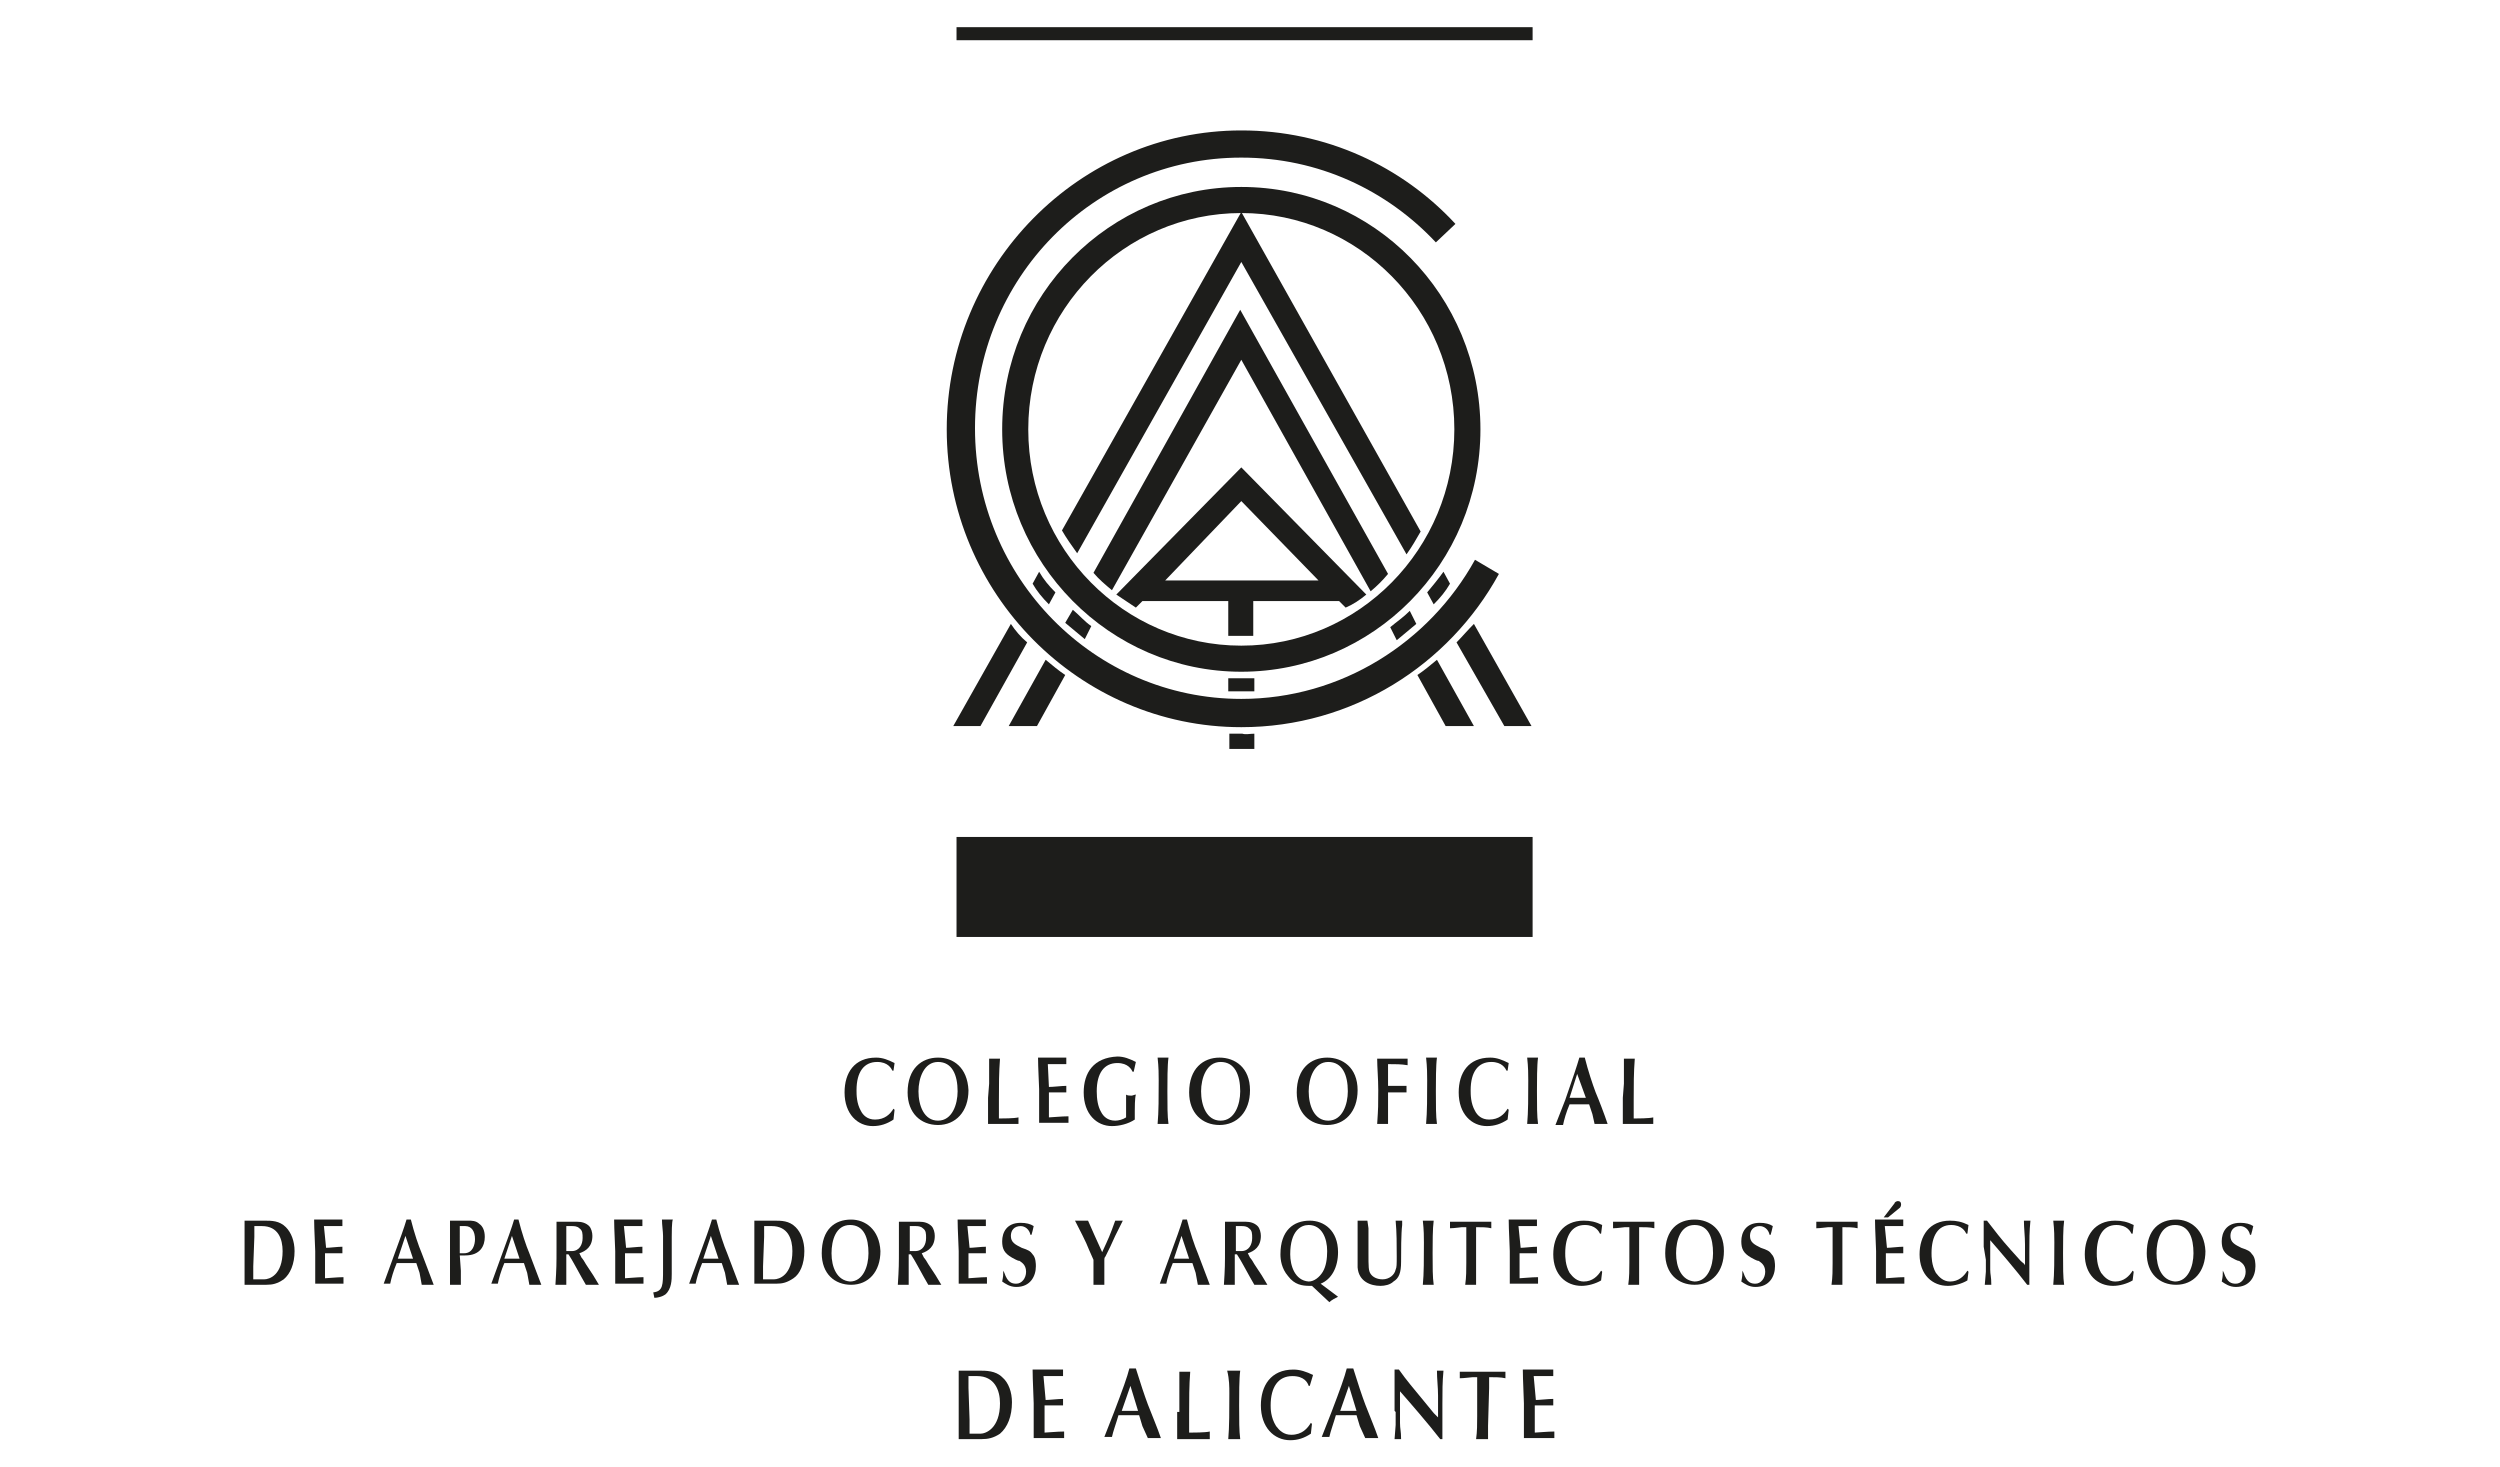 <?xml version="1.0" encoding="utf-8"?>
<!-- Generator: Adobe Illustrator 21.1.0, SVG Export Plug-In . SVG Version: 6.00 Build 0)  -->
<svg version="1.1" id="Capa_1" xmlns="http://www.w3.org/2000/svg" xmlns:xlink="http://www.w3.org/1999/xlink" x="0px" y="0px"
	 viewBox="0 0 230 135" style="enable-background:new 0 0 230 135;" xml:space="preserve">
<style type="text/css">
	.st0{fill:#1D1D1B;}
</style>
<g>
	<g>
		<rect x="88" y="2.5" class="st0" width="53" height="1.2"/>
		<g>
			<polygon class="st0" points="88,77 141,77 141,86.2 88,86.2 			"/>
			<path class="st0" d="M114.5,81.6"/>
		</g>
		<g>
			<g>
				<path class="st0" d="M94.6,39.5c0,11,8.8,19.9,19.6,19.9s19.6-8.9,19.6-19.9s-8.8-19.9-19.6-19.9S94.6,28.5,94.6,39.5z
					 M92.2,39.5c0-12.4,9.9-22.3,22-22.3c12.2,0,22,10,22,22.3c0,12.4-9.9,22.3-22,22.3S92.2,51.8,92.2,39.5z"/>
				<path class="st0" d="M107.2,53.4h14.1l-7.1-7.3L107.2,53.4z M125.7,54.7c-0.6,0.5-1.2,0.9-1.9,1.2l-0.6-0.6h-7.9v3.2H113v-3.2
					h-7.9l-0.6,0.6c-0.6-0.4-1.2-0.8-1.8-1.2L114.2,43L125.7,54.7z"/>
				<path class="st0" d="M131.9,55.6l-0.6-1.1c0.5-0.6,1-1.2,1.5-1.9l0.6,1.1C133,54.4,132.5,55,131.9,55.6z"/>
				<path class="st0" d="M115.4,63.6c-0.4,0-0.8,0-1.2,0c-0.4,0-0.8,0-1.2,0v-1.2c0.4,0,0.8,0,1.2,0c0.4,0,0.8,0,1.2,0V63.6z"/>
				<path class="st0" d="M95,53.7l0.6-1.1c0.4,0.7,0.9,1.3,1.5,1.9l-0.6,1.1C95.9,55,95.4,54.4,95,53.7z"/>
				<path class="st0" d="M129.4,51l-15.2-26.9L99.1,50.9c-0.5-0.7-1-1.4-1.4-2.1l16.5-29.3l16.5,29.4
					C130.3,49.6,129.9,50.3,129.4,51z"/>
				<path class="st0" d="M115.4,67.5v1.4h-2.3v-1.4c0.4,0,0.7,0,1.2,0C114.6,67.6,115,67.5,115.4,67.5z"/>
				<path class="st0" d="M94.5,59.1l-4.3,7.7h-2.5l5.3-9.4C93.4,58,93.9,58.6,94.5,59.1z"/>
				<path class="st0" d="M135.6,57.4l5.3,9.4h-2.5l-4.4-7.7C134.5,58.6,135,58,135.6,57.4z"/>
				<path class="st0" d="M137.9,52.8c-4.6,8.4-13.5,14.1-23.7,14.1c-14.9,0-27.1-12.3-27.1-27.4S99.3,12,114.2,12
					c7.8,0,14.8,3.3,19.7,8.6l-1.8,1.7c-4.5-4.8-10.8-7.8-17.9-7.8c-13.6,0-24.5,11.1-24.5,24.9s11,24.9,24.5,24.9
					c9.2,0,17.3-5.2,21.5-12.8L137.9,52.8z"/>
				<path class="st0" d="M96.2,60.7c0.6,0.5,1.2,1,1.8,1.4l-2.6,4.7h-2.6L96.2,60.7z"/>
				<path class="st0" d="M132.2,60.7l3.4,6.1H133l-2.6-4.7C131,61.7,131.6,61.2,132.2,60.7z"/>
				<path class="st0" d="M99.8,58.8c-0.6-0.5-1.2-1-1.8-1.5l0.7-1.2c0.6,0.5,1.1,1.1,1.7,1.5L99.8,58.8z"/>
				<path class="st0" d="M130.3,57.4c-0.6,0.5-1.2,1-1.8,1.5l-0.6-1.2c0.6-0.5,1.2-0.9,1.8-1.5L130.3,57.4z"/>
				<path class="st0" d="M126.1,54.4l-11.9-21.3l-11.9,21.2c-0.6-0.5-1.2-1-1.7-1.6l13.5-24.2l13.6,24.3
					C127.2,53.4,126.7,53.9,126.1,54.4z"/>
			</g>
		</g>
	</g>
	<g>
		<path class="st0" d="M82.3,97.8c-0.6-0.3-1.1-0.5-1.7-0.5c-2,0-2.9,1.4-2.9,3.2c0,2,1.2,3.1,2.6,3.1c0.7,0,1.3-0.2,1.9-0.6
			l0.1-0.9l-0.1-0.1c-0.3,0.5-0.8,1-1.7,1c-0.7,0-1.1-0.4-1.3-0.8c-0.4-0.7-0.4-1.5-0.4-1.9c0-1.7,0.7-2.6,1.9-2.6
			c1,0,1.3,0.6,1.4,0.8h0.1L82.3,97.8L82.3,97.8z"/>
		<path class="st0" d="M84.5,100.4c0-1.2,0.5-2.7,1.8-2.7c1.3,0,1.8,1.2,1.8,2.7c0,1.2-0.5,2.7-1.8,2.7
			C85,103.1,84.5,101.7,84.5,100.4L84.5,100.4z M86.3,97.3c-1.5,0-2.8,1-2.8,3.2c0,1.9,1.2,3,2.8,3c1.6,0,2.8-1.2,2.8-3.2
			C89,98.2,87.7,97.3,86.3,97.3L86.3,97.3z"/>
		<path class="st0" d="M90.9,101c0,0.2,0,2.3,0,2.4c0.5,0,0.9,0,1.4,0c0.4,0,1,0,1.4,0c0-0.1,0-0.2,0-0.3c0-0.2,0-0.3,0-0.3
			c-0.4,0.1-1.5,0.1-1.7,0.1h-0.1c0-0.5,0-1.1,0-1.7c0-1.4,0-2.5,0.1-3.8c-0.2,0-0.3,0-0.5,0s-0.3,0-0.5,0c0,0.2,0,0.9,0,1.1
			c0,0.8,0,0.9,0,1.2L90.9,101L90.9,101z"/>
		<path class="st0" d="M96.4,97.9c0.7,0,0.7,0,1,0h0.7c0-0.1,0-0.2,0-0.3c0-0.1,0-0.2,0-0.3c-0.5,0-1,0-1.3,0c-0.4,0-1,0-1.3,0
			c0,0.9,0.1,2.6,0.1,2.9c0,0.4,0,1.5,0,2c0,0.4,0,0.7,0,1.1c0.5,0,0.9,0,1.4,0s0.9,0,1.3,0c0-0.1,0-0.2,0-0.3c0-0.1,0-0.2,0-0.3
			c-0.6,0-1.6,0.1-1.8,0.1v-2.3c0.3,0,0.7,0,1,0c0.2,0,0.4,0,0.6,0c0-0.1,0-0.2,0-0.3c0-0.1,0-0.2,0-0.3c-0.4,0-1.2,0.1-1.6,0.1
			L96.4,97.9L96.4,97.9z"/>
		<path class="st0" d="M99.7,100.5c0,2,1.2,3.1,2.6,3.1c0.7,0,1.5-0.2,2.1-0.6c0-0.3,0-0.5,0-0.8c0-0.2,0-1.2,0.1-1.5
			c-0.1,0-0.3,0.1-0.4,0.1s-0.4,0-0.5-0.1c0,0.4,0,0.9,0,1.3c0,0.1,0,0.2,0,0.8c-0.3,0.2-0.7,0.3-1,0.3c-0.7,0-1.1-0.4-1.3-0.8
			c-0.3-0.5-0.4-1.2-0.4-1.9c0-1.7,0.7-2.6,1.9-2.6c1,0,1.3,0.6,1.4,0.8h0.1l0.2-0.9c-0.6-0.3-1.1-0.5-1.7-0.5
			C100.6,97.3,99.7,98.7,99.7,100.5L99.7,100.5z"/>
		<path class="st0" d="M106.6,99.4c0,1.5,0,2.9-0.1,4c0.1,0,0.4,0,0.5,0c0.2,0,0.3,0,0.5,0c-0.1-0.7-0.1-1.7-0.1-3
			c0-0.9,0-2.4,0.1-3.1c-0.2,0-0.4,0-0.5,0s-0.4,0-0.5,0C106.6,98.2,106.6,98.9,106.6,99.4L106.6,99.4z"/>
		<path class="st0" d="M110.5,100.4c0-1.2,0.5-2.7,1.8-2.7s1.8,1.2,1.8,2.7c0,1.2-0.5,2.7-1.8,2.7S110.5,101.7,110.5,100.4
			L110.5,100.4z M112.2,97.3c-1.5,0-2.8,1-2.8,3.2c0,1.9,1.2,3,2.8,3c1.6,0,2.8-1.2,2.8-3.2C115,98.2,113.6,97.3,112.2,97.3
			L112.2,97.3z"/>
		<path class="st0" d="M120.4,100.4c0-1.2,0.5-2.7,1.8-2.7s1.8,1.2,1.8,2.7c0,1.2-0.5,2.7-1.8,2.7S120.4,101.7,120.4,100.4
			L120.4,100.4z M122.1,97.3c-1.5,0-2.8,1-2.8,3.2c0,1.9,1.2,3,2.8,3c1.6,0,2.8-1.2,2.8-3.2C124.9,98.2,123.5,97.3,122.1,97.3
			L122.1,97.3z"/>
		<path class="st0" d="M127.7,97.9c0.7,0,1.2,0,1.8,0.1c0-0.2,0-0.2,0-0.3c0-0.1,0-0.2,0-0.3c-0.4,0-0.9,0-1.4,0c-0.4,0-1.1,0-1.4,0
			c0,0.8,0.1,1.8,0.1,2.9c0,1.4,0,1.6-0.1,3.1c0.1,0,0.3,0,0.5,0s0.4,0,0.5,0c0-0.2,0-0.3,0-0.5c0-0.3,0-0.4,0-1.3v-1.1
			c0.8,0,0.9,0,1.3,0h0.4c0-0.1,0-0.2,0-0.3c0-0.1,0-0.2,0-0.3c-0.3,0-0.6,0-1.2,0h-0.5L127.7,97.9L127.7,97.9z"/>
		<path class="st0" d="M131.3,99.4c0,1.5,0,2.9-0.1,4c0.1,0,0.4,0,0.5,0c0.2,0,0.3,0,0.5,0c-0.1-0.7-0.1-1.7-0.1-3
			c0-0.9,0-2.4,0.1-3.1c-0.2,0-0.4,0-0.5,0c-0.1,0-0.4,0-0.5,0C131.3,98.2,131.3,98.9,131.3,99.4L131.3,99.4z"/>
		<path class="st0" d="M138.8,97.8c-0.6-0.3-1.1-0.5-1.7-0.5c-2,0-2.9,1.4-2.9,3.2c0,2,1.2,3.1,2.6,3.1c0.7,0,1.3-0.2,1.9-0.6
			l0.1-0.9l-0.1-0.1c-0.3,0.5-0.8,1-1.7,1c-0.7,0-1.1-0.4-1.3-0.8c-0.4-0.7-0.4-1.5-0.4-1.9c0-1.7,0.7-2.6,1.9-2.6
			c1,0,1.3,0.6,1.4,0.8h0.1L138.8,97.8L138.8,97.8z"/>
		<path class="st0" d="M140.6,99.4c0,1.5,0,2.9-0.1,4c0.1,0,0.4,0,0.5,0c0.2,0,0.3,0,0.5,0c-0.1-0.7-0.1-1.7-0.1-3
			c0-0.9,0-2.4,0.1-3.1c-0.2,0-0.4,0-0.5,0s-0.4,0-0.5,0C140.6,98.2,140.6,98.9,140.6,99.4L140.6,99.4z"/>
		<path class="st0" d="M146.7,103.4c0.1,0,0.3,0,0.6,0c0.2,0,0.4,0,0.6,0c-0.3-0.9-0.8-2.2-1.1-2.9c-0.3-0.8-0.7-2-1-3.2
			c-0.1,0-0.1,0-0.2,0c-0.1,0-0.1,0-0.3,0c-0.2,0.7-0.6,1.9-1.3,3.9l-0.9,2.3c0.1,0,0.2,0,0.3,0s0.3,0,0.4,0
			c0.1-0.5,0.3-1.2,0.6-1.9c0.3,0,0.6,0,0.9,0c0.3,0,0.6,0,0.9,0l0.3,0.9L146.7,103.4L146.7,103.4z M145.9,101c-0.2,0-0.4,0-0.7,0
			c-0.3,0-0.5,0-0.8,0l0.7-2.2L145.9,101L145.9,101z"/>
		<path class="st0" d="M149.3,101c0,0.2,0,2.3,0,2.4c0.5,0,0.9,0,1.4,0c0.4,0,1,0,1.4,0c0-0.1,0-0.2,0-0.3c0-0.2,0-0.3,0-0.3
			c-0.4,0.1-1.5,0.1-1.7,0.1h-0.1c0-0.5,0-1.1,0-1.7c0-1.4,0-2.5,0.1-3.8c-0.2,0-0.3,0-0.5,0s-0.3,0-0.5,0c0,0.2,0,0.9,0,1.1
			c0,0.8,0,0.9,0,1.2L149.3,101L149.3,101z"/>
	</g>
	<g>
		<path class="st0" d="M27.1,115.1c0-0.9-0.3-1.7-0.8-2.2c-0.6-0.6-1.3-0.6-2-0.6c-0.4,0-0.9,0-1.2,0c-0.2,0-0.4,0-0.6,0
			c0,0.4,0,0.8,0,1.1c0,0.5,0,1.1,0,1.6c0,1,0,1.2,0,1.6v1.6c0.2,0,0.4,0,0.7,0c0.4,0,0.9,0,1.3,0c0.6,0,1-0.1,1.6-0.5
			C26.7,117.2,27.1,116.3,27.1,115.1L27.1,115.1z M23.4,113.8c0-0.3,0-0.7,0-1c0.3,0,0.5,0,0.7,0c1.5,0,1.9,1.2,1.9,2.3
			c0,2.2-1.2,2.6-1.7,2.6c-0.2,0-0.8,0-1,0c0-0.4,0-0.8,0-1.2L23.4,113.8L23.4,113.8z"/>
		<path class="st0" d="M29.8,112.8c0.7,0,0.7,0,1,0h0.7c0-0.1,0-0.2,0-0.3s0-0.2,0-0.3c-0.5,0-1,0-1.3,0c-0.4,0-0.9,0-1.3,0
			c0,0.9,0.1,2.5,0.1,2.9s0,1.4,0,1.9c0,0.3,0,0.7,0,1.1c0.4,0,0.9,0,1.3,0s0.9,0,1.3,0c0-0.1,0-0.2,0-0.3c0-0.1,0-0.2,0-0.3
			c-0.6,0-1.5,0.1-1.7,0.1v-2.3c0.3,0,0.7,0,1,0c0.2,0,0.4,0,0.6,0c0-0.1,0-0.2,0-0.3c0-0.1,0-0.2,0-0.3c-0.4,0-1.2,0.1-1.5,0.1
			L29.8,112.8L29.8,112.8z"/>
		<path class="st0" d="M38.8,118.2c0.1,0,0.3,0,0.5,0s0.4,0,0.6,0c-0.3-0.8-0.8-2.1-1.1-2.9c-0.3-0.7-0.7-1.9-1-3.1
			c-0.1,0-0.1,0-0.2,0s-0.1,0-0.2,0c-0.2,0.7-0.6,1.8-1.3,3.7l-0.8,2.2c0.1,0,0.2,0,0.3,0c0.1,0,0.3,0,0.3,0
			c0.1-0.5,0.3-1.2,0.6-1.9c0.3,0,0.6,0,0.9,0c0.3,0,0.6,0,0.9,0l0.3,0.9L38.8,118.2L38.8,118.2z M38,115.8c-0.2,0-0.4,0-0.7,0
			s-0.5,0-0.7,0l0.7-2.1L38,115.8L38,115.8z"/>
		<path class="st0" d="M42.3,115.5c0.1,0,0.3,0,0.5,0c1.4,0,1.8-0.9,1.8-1.7c0-0.6-0.2-1-0.5-1.2c-0.3-0.3-0.7-0.3-1-0.3
			c-0.1,0-0.8,0-1,0c-0.4,0-0.6,0-0.7,0v1.1c0,0.3,0,1.1,0,1.5v2.1c0,0.2,0,0.5,0,1.2c0.1,0,0.3,0,0.5,0s0.3,0,0.5,0
			c0-0.3,0-0.6,0-1.3L42.3,115.5L42.3,115.5z M42.3,112.8c0.1,0,0.3,0,0.5,0c0.6,0,0.9,0.5,0.9,1.2c0,0.5-0.2,1.3-1,1.3
			c-0.1,0-0.3,0-0.4,0V112.8L42.3,112.8z"/>
		<path class="st0" d="M48.7,118.2c0.1,0,0.3,0,0.5,0s0.4,0,0.6,0c-0.3-0.8-0.8-2.1-1.1-2.9c-0.3-0.7-0.7-1.9-1-3.1
			c-0.1,0-0.1,0-0.2,0s-0.1,0-0.2,0c-0.2,0.7-0.6,1.8-1.3,3.7l-0.8,2.2c0.1,0,0.2,0,0.3,0s0.3,0,0.3,0c0.1-0.5,0.3-1.2,0.6-1.9
			c0.3,0,0.6,0,0.9,0s0.6,0,0.9,0l0.3,0.9L48.7,118.2L48.7,118.2z M47.8,115.8c-0.2,0-0.4,0-0.7,0c-0.3,0-0.5,0-0.7,0l0.7-2.1
			L47.8,115.8L47.8,115.8z"/>
		<path class="st0" d="M52.1,112.8c0.1,0,0.4,0,0.5,0c0.2,0,0.5,0,0.7,0.2c0.3,0.2,0.3,0.5,0.3,0.9c0,0.6-0.3,1.2-1,1.2
			c-0.2,0-0.4,0-0.5,0V112.8L52.1,112.8z M53.3,115.3c0.6-0.2,1.2-0.6,1.2-1.6c0-0.3-0.1-0.7-0.3-0.9c-0.3-0.3-0.7-0.4-1.1-0.4
			c-0.1,0-1,0-1.2,0c-0.4,0-0.6,0-0.7,0c0,1.1,0,1.2,0,2.3c0,1.7,0,1.9-0.1,3.5c0.1,0,0.3,0,0.5,0s0.3,0,0.5,0c0-0.2,0-1.3,0-1.6
			v-1.2h0.2c0.4,0.6,0.8,1.4,1.2,2.1c0.1,0.2,0.3,0.5,0.4,0.7c0.2,0,0.3,0,0.6,0c0.3,0,0.4,0,0.6,0c-0.4-0.7-0.6-1-1.2-1.9
			c-0.1-0.2-0.3-0.5-0.4-0.6L53.3,115.3L53.3,115.3z"/>
		<path class="st0" d="M57.4,112.8c0.7,0,0.7,0,1,0h0.7c0-0.1,0-0.2,0-0.3s0-0.2,0-0.3c-0.5,0-1,0-1.3,0c-0.4,0-0.9,0-1.3,0
			c0,0.9,0.1,2.5,0.1,2.9s0,1.4,0,1.9c0,0.3,0,0.7,0,1.1c0.4,0,0.9,0,1.3,0c0.4,0,0.9,0,1.3,0c0-0.1,0-0.2,0-0.3c0-0.1,0-0.2,0-0.3
			c-0.6,0-1.5,0.1-1.7,0.1v-2.3c0.3,0,0.7,0,1,0c0.2,0,0.4,0,0.6,0c0-0.1,0-0.2,0-0.3c0-0.1,0-0.2,0-0.3c-0.4,0-1.2,0.1-1.5,0.1
			L57.4,112.8L57.4,112.8z"/>
		<path class="st0" d="M60.2,119.4c0.3,0,0.7-0.1,1-0.3c0.6-0.5,0.6-1.4,0.6-1.9c0-0.1,0-0.5,0-0.6c0-0.6,0-2.3,0-2.8
			c0-0.3,0-1.4,0.1-1.6c-0.3,0-0.4,0-0.5,0s-0.3,0-0.5,0c0,0.5,0.1,1.1,0.1,1.5v3.1c0,1.4,0,2-0.9,2.1L60.2,119.4L60.2,119.4z"/>
		<path class="st0" d="M66.9,118.2c0.1,0,0.3,0,0.5,0s0.4,0,0.6,0c-0.3-0.8-0.8-2.1-1.1-2.9c-0.3-0.7-0.7-1.9-1-3.1
			c-0.1,0-0.1,0-0.2,0c-0.1,0-0.1,0-0.2,0c-0.2,0.7-0.6,1.8-1.3,3.7l-0.8,2.2c0.1,0,0.2,0,0.3,0s0.3,0,0.3,0
			c0.1-0.5,0.3-1.2,0.6-1.9c0.3,0,0.6,0,0.9,0s0.6,0,0.9,0l0.3,0.9L66.9,118.2L66.9,118.2z M66.1,115.8c-0.2,0-0.4,0-0.7,0
			c-0.3,0-0.5,0-0.7,0l0.7-2.1L66.1,115.8L66.1,115.8z"/>
		<path class="st0" d="M74,115.1c0-0.9-0.3-1.7-0.8-2.2c-0.6-0.6-1.3-0.6-2-0.6c-0.4,0-0.9,0-1.2,0c-0.2,0-0.4,0-0.6,0
			c0,0.4,0,0.8,0,1.1c0,0.5,0,1.1,0,1.6c0,1,0,1.2,0,1.6v1.5c0.2,0,0.4,0,0.7,0c0.4,0,0.9,0,1.3,0c0.6,0,1-0.1,1.6-0.5
			S74,116.3,74,115.1L74,115.1z M70.3,113.8c0-0.3,0-0.7,0-1c0.3,0,0.5,0,0.7,0c1.5,0,1.9,1.2,1.9,2.3c0,2.2-1.2,2.6-1.7,2.6
			c-0.2,0-0.8,0-1,0c0-0.4,0-0.8,0-1.2L70.3,113.8L70.3,113.8z"/>
		<path class="st0" d="M76.5,115.3c0-1.2,0.4-2.6,1.7-2.6c1.3,0,1.7,1.2,1.7,2.6c0,1.2-0.5,2.6-1.7,2.6
			C77,117.8,76.5,116.6,76.5,115.3L76.5,115.3z M78.3,112.2c-1.5,0-2.7,0.9-2.7,3.1c0,1.9,1.2,2.9,2.7,2.9c1.6,0,2.7-1.2,2.7-3.1
			C80.9,113.1,79.6,112.2,78.3,112.2L78.3,112.2z"/>
		<path class="st0" d="M83.7,112.8c0.1,0,0.4,0,0.5,0c0.2,0,0.5,0,0.7,0.2c0.3,0.2,0.3,0.5,0.3,0.9c0,0.6-0.3,1.2-1,1.2
			c-0.2,0-0.4,0-0.5,0V112.8L83.7,112.8z M84.8,115.3c0.6-0.2,1.2-0.6,1.2-1.6c0-0.3-0.1-0.7-0.3-0.9c-0.3-0.3-0.7-0.4-1.1-0.4
			c-0.1,0-1,0-1.2,0c-0.4,0-0.6,0-0.7,0c0,1.1,0,1.2,0,2.3c0,1.7,0,1.9-0.1,3.5c0.1,0,0.3,0,0.5,0c0.2,0,0.3,0,0.5,0
			c0-0.2,0-1.3,0-1.6v-1.2h0.2c0.4,0.6,0.8,1.4,1.2,2.1c0.1,0.2,0.3,0.5,0.4,0.7c0.2,0,0.3,0,0.6,0c0.3,0,0.4,0,0.6,0
			c-0.4-0.7-0.6-1-1.2-1.9c-0.1-0.2-0.3-0.5-0.4-0.6L84.8,115.3L84.8,115.3z"/>
		<path class="st0" d="M89,112.8c0.7,0,0.7,0,1,0h0.7c0-0.1,0-0.2,0-0.3s0-0.2,0-0.3c-0.5,0-1,0-1.3,0c-0.4,0-0.9,0-1.3,0
			c0,0.9,0.1,2.5,0.1,2.9s0,1.4,0,1.9c0,0.3,0,0.7,0,1.1c0.4,0,0.9,0,1.3,0s0.9,0,1.3,0c0-0.1,0-0.2,0-0.3c0-0.1,0-0.2,0-0.3
			c-0.6,0-1.5,0.1-1.7,0.1v-2.3c0.3,0,0.7,0,1,0c0.2,0,0.4,0,0.6,0c0-0.1,0-0.2,0-0.3c0-0.1,0-0.2,0-0.3c-0.4,0-1.2,0.1-1.5,0.1
			L89,112.8L89,112.8z"/>
		<path class="st0" d="M92.3,116.9c0,0.4,0,0.5-0.1,1c0.3,0.2,0.7,0.5,1.3,0.5c1.3,0,1.8-1,1.8-1.9c0-0.2,0-0.8-0.3-1.1
			c-0.2-0.3-0.4-0.4-1-0.6c-0.6-0.3-1-0.5-1-1.1c0-0.5,0.3-0.9,0.9-0.9c0.4,0,0.8,0.3,0.9,0.8h0.1c0.1-0.3,0.1-0.4,0.2-0.8
			c-0.3-0.2-0.7-0.3-1.2-0.3c-1.3,0-1.7,0.9-1.7,1.7c0,0.7,0.2,1.1,0.9,1.5c0.2,0.1,0.5,0.3,0.7,0.3c0.1,0.1,0.6,0.3,0.6,1
			c0,0.6-0.4,1.1-0.9,1.1c-0.4,0-0.8-0.1-1.1-1L92.3,116.9L92.3,116.9z"/>
		<path class="st0" d="M101.6,115.9c0-0.1,0-0.2,0.1-0.3c0.3-0.6,0.6-1.2,0.9-1.9c0.1-0.2,0.6-1.2,0.7-1.4c-0.1,0-0.1,0-0.3,0
			c-0.1,0-0.3,0-0.4,0c-0.5,1.4-0.6,1.6-1.2,2.9c-0.6-1.3-0.9-2-1.3-2.9c-0.2,0-0.4,0-0.6,0c-0.1,0-0.3,0-0.6,0
			c0.4,0.8,1,1.9,1.3,2.7l0.4,0.9c0,0.5,0,1.7,0,2.3c0.1,0,0.3,0,0.5,0c0.1,0,0.3,0,0.5,0c0-0.8,0-1.2,0-2V115.9L101.6,115.9z"/>
		<path class="st0" d="M110.2,118.2c0.1,0,0.3,0,0.5,0s0.4,0,0.6,0c-0.3-0.8-0.8-2.1-1.1-2.9c-0.3-0.7-0.7-1.9-1-3.1
			c-0.1,0-0.1,0-0.2,0s-0.1,0-0.2,0c-0.2,0.7-0.6,1.8-1.3,3.7l-0.8,2.2c0.1,0,0.2,0,0.3,0c0.1,0,0.3,0,0.3,0
			c0.1-0.5,0.3-1.2,0.6-1.9c0.3,0,0.6,0,0.9,0s0.6,0,0.9,0l0.3,0.9L110.2,118.2L110.2,118.2z M109.4,115.8c-0.2,0-0.4,0-0.7,0
			c-0.3,0-0.5,0-0.7,0l0.7-2.1L109.4,115.8L109.4,115.8z"/>
		<path class="st0" d="M113.7,112.8c0.1,0,0.4,0,0.5,0c0.2,0,0.5,0,0.7,0.2c0.3,0.2,0.3,0.5,0.3,0.9c0,0.6-0.3,1.2-1,1.2
			c-0.2,0-0.4,0-0.5,0V112.8L113.7,112.8z M114.8,115.3c0.6-0.2,1.2-0.6,1.2-1.6c0-0.3-0.1-0.7-0.3-0.9c-0.3-0.3-0.7-0.4-1.1-0.4
			c-0.1,0-1,0-1.2,0c-0.4,0-0.6,0-0.7,0c0,1.1,0,1.2,0,2.3c0,1.7,0,1.9-0.1,3.5c0.1,0,0.3,0,0.5,0s0.3,0,0.5,0c0-0.2,0-1.3,0-1.6
			v-1.2h0.2c0.4,0.6,0.8,1.4,1.2,2.1c0.1,0.2,0.3,0.5,0.4,0.7c0.2,0,0.3,0,0.6,0c0.3,0,0.4,0,0.6,0c-0.4-0.7-0.6-1-1.2-1.9
			c-0.1-0.2-0.3-0.5-0.4-0.6L114.8,115.3L114.8,115.3z"/>
		<path class="st0" d="M122.3,119.8c0.2-0.2,0.6-0.4,0.8-0.5l-1.6-1.2c1-0.4,1.6-1.5,1.6-2.9c0-2-1.3-2.9-2.6-2.9
			c-1.5,0-2.7,0.9-2.7,3.1c0,0.5,0.1,1.3,0.7,2c0.6,0.8,1.3,0.9,2,0.9c0.1,0,0.1,0,0.2,0L122.3,119.8L122.3,119.8z M118.7,115.4
			c0-2.2,1-2.7,1.7-2.7c1.2,0,1.7,1.2,1.7,2.4c0,0.7-0.1,1.4-0.4,1.9s-0.8,0.9-1.3,0.9C119.1,117.8,118.7,116.4,118.7,115.4
			L118.7,115.4z"/>
		<path class="st0" d="M125.8,112.3c-0.1,0-0.3,0-0.4,0s-0.3,0-0.5,0c0,0.5,0,1.1,0,1.5v2.3c0,0.1,0,0.3,0,0.5
			c0.1,1.3,1.2,1.7,2.1,1.7c0.4,0,0.9-0.1,1.2-0.4c0.5-0.3,0.7-0.8,0.7-1.8c0-0.9,0-2.6,0.1-3.4v-0.4c-0.1,0-0.2,0-0.3,0
			c-0.1,0-0.2,0-0.3,0c0.1,1.1,0.1,2.2,0.1,3.3c0,0.7,0,1-0.1,1.2c-0.1,0.5-0.6,0.9-1.2,0.9c-0.5,0-0.9-0.2-1.1-0.5s-0.2-0.6-0.2-2
			c0-0.7,0-1.5,0-2.2L125.8,112.3L125.8,112.3z"/>
		<path class="st0" d="M131,114.3c0,1.5,0,2.9-0.1,3.9c0.1,0,0.4,0,0.5,0c0.1,0,0.3,0,0.5,0c-0.1-0.7-0.1-1.6-0.1-2.9
			c0-0.9,0-2.3,0.1-3c-0.2,0-0.3,0-0.5,0c-0.1,0-0.4,0-0.5,0C131,113.2,131,113.8,131,114.3L131,114.3z"/>
		<path class="st0" d="M135.8,113.8c0-0.3,0-0.6,0-0.9c0.5,0,1,0,1.4,0.1c0-0.2,0-0.2,0-0.3c0-0.1,0-0.2,0-0.3c-0.7,0-1.3,0-1.9,0
			s-1.3,0-1.9,0c0,0.1,0,0.2,0,0.3c0,0.1,0,0.2,0,0.3c0.4,0,1-0.1,1.1-0.1h0.4c0,0.3,0,0.6,0,0.9v2.4c0,0.6,0,1.3-0.1,2
			c0.3,0,0.4,0,0.5,0s0.3,0,0.5,0c0-0.2,0-0.5,0-1.2V113.8L135.8,113.8z"/>
		<path class="st0" d="M139.7,112.8c0.7,0,0.7,0,1,0h0.7c0-0.1,0-0.2,0-0.3s0-0.2,0-0.3c-0.5,0-1,0-1.3,0c-0.4,0-0.9,0-1.3,0
			c0,0.9,0.1,2.5,0.1,2.9s0,1.4,0,1.9c0,0.3,0,0.7,0,1.1c0.4,0,0.9,0,1.3,0c0.4,0,0.9,0,1.3,0c0-0.1,0-0.2,0-0.3c0-0.1,0-0.2,0-0.3
			c-0.6,0-1.5,0.1-1.7,0.1v-2.3c0.3,0,0.7,0,1,0c0.2,0,0.4,0,0.6,0c0-0.1,0-0.2,0-0.3c0-0.1,0-0.2,0-0.3c-0.4,0-1.2,0.1-1.5,0.1
			L139.7,112.8L139.7,112.8z"/>
		<path class="st0" d="M147.4,112.7c-0.6-0.3-1.1-0.4-1.7-0.4c-1.9,0-2.8,1.4-2.8,3.1c0,1.9,1.2,2.9,2.6,2.9c0.6,0,1.3-0.2,1.8-0.5
			l0.1-0.8l-0.1-0.1c-0.3,0.5-0.8,1-1.6,1c-0.6,0-1-0.4-1.3-0.8c-0.4-0.7-0.4-1.5-0.4-1.8c0-1.6,0.6-2.6,1.8-2.6
			c1,0,1.3,0.6,1.4,0.8h0.1L147.4,112.7L147.4,112.7z"/>
		<path class="st0" d="M150.8,113.8c0-0.3,0-0.6,0-0.9c0.5,0,1,0,1.4,0.1c0-0.2,0-0.2,0-0.3c0-0.1,0-0.2,0-0.3c-0.7,0-1.3,0-1.9,0
			c-0.6,0-1.3,0-1.9,0c0,0.1,0,0.2,0,0.3c0,0.1,0,0.2,0,0.3c0.4,0,1-0.1,1.1-0.1h0.4c0,0.3,0,0.6,0,0.9v2.4c0,0.6,0,1.3-0.1,2
			c0.3,0,0.4,0,0.5,0c0.1,0,0.3,0,0.5,0c0-0.2,0-0.5,0-1.2L150.8,113.8L150.8,113.8z"/>
		<path class="st0" d="M154.2,115.3c0-1.2,0.4-2.6,1.7-2.6s1.7,1.2,1.7,2.6c0,1.2-0.5,2.6-1.7,2.6
			C154.7,117.8,154.2,116.6,154.2,115.3L154.2,115.3z M155.9,112.2c-1.5,0-2.7,0.9-2.7,3.1c0,1.9,1.2,2.9,2.7,2.9
			c1.6,0,2.7-1.2,2.7-3.1C158.6,113.1,157.3,112.2,155.9,112.2L155.9,112.2z"/>
		<path class="st0" d="M160.3,116.9c0,0.4,0,0.5-0.1,1c0.3,0.2,0.7,0.5,1.3,0.5c1.3,0,1.8-1,1.8-1.9c0-0.2,0-0.8-0.3-1.1
			c-0.2-0.3-0.4-0.4-1-0.6c-0.6-0.3-1-0.5-1-1.1c0-0.5,0.3-0.9,0.9-0.9c0.4,0,0.8,0.3,0.9,0.8h0.1c0.1-0.3,0.1-0.4,0.2-0.8
			c-0.3-0.2-0.7-0.3-1.2-0.3c-1.3,0-1.7,0.9-1.7,1.7c0,0.7,0.2,1.1,0.9,1.5c0.2,0.1,0.5,0.3,0.7,0.3c0.1,0.1,0.6,0.3,0.6,1
			c0,0.6-0.4,1.1-0.9,1.1c-0.4,0-0.8-0.1-1.1-1L160.3,116.9L160.3,116.9z"/>
		<path class="st0" d="M169.5,113.8c0-0.3,0-0.6,0-0.9c0.5,0,1,0,1.4,0.1c0-0.2,0-0.2,0-0.3c0-0.1,0-0.2,0-0.3c-0.7,0-1.3,0-1.9,0
			c-0.6,0-1.3,0-1.9,0c0,0.1,0,0.2,0,0.3c0,0.1,0,0.2,0,0.3c0.4,0,1-0.1,1.1-0.1h0.4c0,0.3,0,0.6,0,0.9v2.4c0,0.6,0,1.3-0.1,2
			c0.3,0,0.4,0,0.5,0s0.3,0,0.5,0c0-0.2,0-0.5,0-1.2V113.8L169.5,113.8z"/>
		<path class="st0" d="M173.4,112.8c0.7,0,0.7,0,1,0h0.7c0-0.1,0-0.2,0-0.3s0-0.2,0-0.3c-0.5,0-1,0-1.3,0c-0.4,0-0.9,0-1.3,0
			c0,0.9,0.1,2.5,0.1,2.9s0,1.4,0,1.9c0,0.3,0,0.7,0,1.1c0.4,0,0.9,0,1.3,0s0.9,0,1.3,0c0-0.1,0-0.2,0-0.3c0-0.1,0-0.2,0-0.3
			c-0.6,0-1.5,0.1-1.7,0.1v-2.3c0.3,0,0.7,0,1,0c0.2,0,0.4,0,0.6,0c0-0.1,0-0.2,0-0.3c0-0.1,0-0.2,0-0.3c-0.4,0-1.2,0.1-1.5,0.1
			L173.4,112.8L173.4,112.8z M174.8,111.1c0,0,0.1-0.1,0.1-0.3c0-0.2-0.1-0.3-0.3-0.3c-0.1,0-0.3,0.1-0.3,0.2l-1,1.3h0.4
			L174.8,111.1L174.8,111.1z"/>
		<path class="st0" d="M181.1,112.7c-0.6-0.3-1.1-0.4-1.7-0.4c-1.9,0-2.8,1.4-2.8,3.1c0,1.9,1.2,2.9,2.6,2.9c0.6,0,1.3-0.2,1.8-0.5
			l0.1-0.8l-0.1-0.1c-0.3,0.5-0.8,1-1.6,1c-0.6,0-1-0.4-1.3-0.8c-0.4-0.7-0.4-1.5-0.4-1.8c0-1.6,0.6-2.6,1.8-2.6
			c1,0,1.3,0.6,1.4,0.8h0.1L181.1,112.7L181.1,112.7z"/>
		<path class="st0" d="M182.7,115.9c0,0.2,0,0.9,0,1.1l-0.1,1.2c0.1,0,0.2,0,0.3,0s0.3,0,0.3,0c0-0.8-0.1-0.9-0.1-1.4
			c0-0.9,0-1.5,0-2.7c0.7,0.8,2.5,2.9,3.4,4.1h0.1h0.1c0-0.2,0-0.6,0-0.8c0-0.5,0-1.7,0-2.2c0-1.2,0-1.9,0.1-2.9c-0.1,0-0.2,0-0.3,0
			s-0.2,0-0.3,0c0,0.7,0.1,1.4,0.1,2.2v1.9c-0.1-0.2-0.2-0.2-0.4-0.4l-0.9-1c-0.9-1-1.5-1.8-2.2-2.7c-0.1,0-0.1,0-0.1,0
			c-0.1,0-0.1,0-0.2,0c0,0.8,0,1.6,0,2.4L182.7,115.9L182.7,115.9z"/>
		<path class="st0" d="M189,114.3c0,1.5,0,2.9-0.1,3.9c0.1,0,0.4,0,0.5,0s0.3,0,0.5,0c-0.1-0.7-0.1-1.6-0.1-2.9c0-0.9,0-2.3,0.1-3
			c-0.2,0-0.3,0-0.5,0c-0.1,0-0.4,0-0.5,0C189,113.2,189,113.8,189,114.3L189,114.3z"/>
		<path class="st0" d="M196.3,112.7c-0.6-0.3-1.1-0.4-1.7-0.4c-1.9,0-2.8,1.4-2.8,3.1c0,1.9,1.2,2.9,2.6,2.9c0.6,0,1.3-0.2,1.8-0.5
			l0.1-0.8l-0.1-0.1c-0.3,0.5-0.8,1-1.6,1c-0.6,0-1-0.4-1.3-0.8c-0.4-0.7-0.4-1.5-0.4-1.8c0-1.6,0.6-2.6,1.8-2.6
			c1,0,1.3,0.6,1.4,0.8h0.1L196.3,112.7L196.3,112.7z"/>
		<path class="st0" d="M198.4,115.3c0-1.2,0.4-2.6,1.7-2.6s1.7,1.2,1.7,2.6c0,1.2-0.5,2.6-1.7,2.6
			C198.9,117.8,198.4,116.6,198.4,115.3L198.4,115.3z M200.2,112.2c-1.5,0-2.7,0.9-2.7,3.1c0,1.9,1.2,2.9,2.7,2.9
			c1.6,0,2.7-1.2,2.7-3.1C202.8,113.1,201.5,112.2,200.2,112.2L200.2,112.2z"/>
		<path class="st0" d="M204.5,116.9c0,0.4,0,0.5-0.1,1c0.3,0.2,0.7,0.5,1.3,0.5c1.3,0,1.8-1,1.8-1.9c0-0.2,0-0.8-0.3-1.1
			c-0.2-0.3-0.4-0.4-1-0.6c-0.6-0.3-1-0.5-1-1.1c0-0.5,0.3-0.9,0.9-0.9c0.4,0,0.8,0.3,0.9,0.8h0.1c0.1-0.3,0.1-0.4,0.2-0.8
			c-0.3-0.2-0.7-0.3-1.2-0.3c-1.3,0-1.7,0.9-1.7,1.7c0,0.7,0.2,1.1,0.9,1.5c0.2,0.1,0.5,0.3,0.7,0.3c0.1,0.1,0.6,0.3,0.6,1
			c0,0.6-0.4,1.1-0.9,1.1c-0.4,0-0.8-0.1-1.1-1L204.5,116.9L204.5,116.9z"/>
	</g>
	<g>
		<path class="st0" d="M93.1,129c0-0.9-0.3-1.8-0.9-2.3c-0.6-0.6-1.5-0.6-2.1-0.6c-0.4,0-0.9,0-1.3,0c-0.2,0-0.4,0-0.6,0
			c0,0.4,0,0.8,0,1.2c0,0.6,0,1.1,0,1.7c0,1.1,0,1.3,0,1.7v1.7c0.2,0,0.5,0,0.7,0c0.5,0,0.9,0,1.4,0c0.6,0,1.1-0.1,1.7-0.5
			C92.7,131.3,93.1,130.3,93.1,129L93.1,129z M89.1,127.7c0-0.4,0-0.8,0-1.1c0.3,0,0.5,0,0.8,0c1.6,0,2.1,1.3,2.1,2.5
			c0,2.3-1.3,2.8-1.8,2.8c-0.2,0-0.9,0-1,0c0-0.4,0-0.9,0-1.3L89.1,127.7L89.1,127.7z"/>
		<path class="st0" d="M96,126.6c0.7,0,0.8,0,1.1,0h0.7c0-0.1,0-0.2,0-0.3c0-0.1,0-0.2,0-0.3c-0.6,0-1,0-1.4,0s-1,0-1.4,0
			c0,0.9,0.1,2.7,0.1,3.1s0,1.5,0,2.1c0,0.4,0,0.8,0,1.1c0.5,0,1,0,1.4,0c0.5,0,1,0,1.4,0c0-0.1,0-0.2,0-0.3s0-0.2,0-0.3
			c-0.6,0-1.6,0.1-1.8,0.1v-2.5c0.3,0,0.7,0,1.1,0c0.2,0,0.4,0,0.6,0c0-0.1,0-0.2,0-0.3c0-0.2,0-0.2,0-0.3c-0.4,0-1.3,0.1-1.6,0.1
			L96,126.6L96,126.6z"/>
		<path class="st0" d="M105.6,132.3c0.1,0,0.3,0,0.6,0c0.2,0,0.5,0,0.6,0c-0.3-0.9-0.9-2.3-1.2-3.1c-0.3-0.8-0.7-2-1.1-3.3
			c-0.1,0-0.1,0-0.3,0c-0.1,0-0.2,0-0.3,0c-0.2,0.8-0.6,1.9-1.4,4l-0.9,2.3c0.1,0,0.2,0,0.3,0s0.3,0,0.4,0c0.1-0.5,0.4-1.3,0.6-2
			c0.3,0,0.6,0,0.9,0s0.6,0,1,0l0.3,1L105.6,132.3L105.6,132.3z M104.7,129.8c-0.2,0-0.5,0-0.7,0c-0.3,0-0.5,0-0.8,0l0.8-2.3
			L104.7,129.8L104.7,129.8z"/>
		<path class="st0" d="M108.3,129.9c0,0.2,0,2.3,0,2.5c0.6,0,1,0,1.5,0c0.4,0,1.1,0,1.5,0c0-0.1,0-0.2,0-0.3c0-0.2,0-0.3,0-0.4
			c-0.4,0.1-1.6,0.1-1.8,0.1h-0.1c0-0.5,0-1.1,0-1.7c0-1.4,0-2.6,0.1-3.9c-0.2,0-0.3,0-0.5,0s-0.3,0-0.5,0c0,0.2,0,1,0,1.2
			c0,0.8,0,0.9,0,1.3v1.2H108.3z"/>
		<path class="st0" d="M113.1,128.2c0,1.5,0,3.1-0.1,4.2c0.2,0,0.4,0,0.6,0s0.4,0,0.5,0c-0.1-0.8-0.1-1.7-0.1-3.1
			c0-0.9,0-2.5,0.1-3.2c-0.2,0-0.4,0-0.6,0c-0.1,0-0.4,0-0.6,0C113.1,126.9,113.1,127.6,113.1,128.2L113.1,128.2z"/>
		<path class="st0" d="M120.8,126.5c-0.6-0.3-1.2-0.5-1.8-0.5c-2.1,0-3,1.5-3,3.3c0,2,1.2,3.2,2.7,3.2c0.7,0,1.3-0.2,1.9-0.6
			l0.1-0.9l-0.1-0.1c-0.3,0.5-0.8,1.1-1.8,1.1c-0.7,0-1.1-0.4-1.4-0.8c-0.5-0.8-0.5-1.6-0.5-1.9c0-1.7,0.7-2.7,2-2.7
			c1.1,0,1.4,0.6,1.5,0.9h0.1L120.8,126.5L120.8,126.5z"/>
		<path class="st0" d="M125.6,132.3c0.1,0,0.3,0,0.6,0s0.5,0,0.6,0c-0.3-0.9-0.9-2.3-1.2-3.1c-0.3-0.8-0.7-2-1.1-3.3
			c-0.1,0-0.1,0-0.3,0c-0.1,0-0.2,0-0.3,0c-0.2,0.8-0.6,1.9-1.4,4l-0.9,2.3c0.1,0,0.2,0,0.3,0c0.1,0,0.3,0,0.4,0
			c0.1-0.5,0.4-1.3,0.6-2c0.3,0,0.6,0,0.9,0s0.6,0,1,0l0.3,1L125.6,132.3L125.6,132.3z M124.8,129.8c-0.2,0-0.5,0-0.7,0
			c-0.3,0-0.5,0-0.8,0l0.8-2.3L124.8,129.8L124.8,129.8z"/>
		<path class="st0" d="M128.4,129.9c0,0.3,0,0.9,0,1.2l-0.1,1.3c0.1,0,0.2,0,0.3,0s0.3,0,0.3,0c0-0.8-0.1-0.9-0.1-1.5
			c0-1,0-1.6,0-2.9c0.8,0.9,2.7,3.1,3.7,4.4h0.1h0.1c0-0.2,0-0.7,0-0.9c0-0.5,0-1.8,0-2.3c0-1.3,0-2,0.1-3.1c-0.1,0-0.2,0-0.3,0
			s-0.2,0-0.3,0c0,0.8,0.1,1.5,0.1,2.3v2c-0.2-0.2-0.2-0.2-0.4-0.4l-0.9-1.1c-0.9-1.1-1.6-1.9-2.3-2.9c-0.1,0-0.1,0-0.2,0
			c-0.1,0-0.1,0-0.2,0c0,0.9,0,1.7,0,2.6v1.2L128.4,129.9L128.4,129.9z"/>
		<path class="st0" d="M137,127.7c0-0.3,0-0.7,0-1c0.5,0,1.1,0,1.5,0.1c0-0.2,0-0.2,0-0.3c0-0.1,0-0.2,0-0.3c-0.7,0-1.4,0-2.1,0
			c-0.6,0-1.5,0-2.1,0c0,0.1,0,0.2,0,0.3c0,0.1,0,0.2,0,0.3c0.4,0,1.1-0.1,1.2-0.1h0.4c0,0.3,0,0.7,0,1v2.6c0,0.7,0,1.4-0.1,2.1
			c0.3,0,0.4,0,0.5,0s0.3,0,0.6,0c0-0.3,0-0.6,0-1.2L137,127.7L137,127.7z"/>
		<path class="st0" d="M141.1,126.6c0.7,0,0.8,0,1.1,0h0.7c0-0.1,0-0.2,0-0.3c0-0.1,0-0.2,0-0.3c-0.6,0-1,0-1.4,0c-0.4,0-1,0-1.4,0
			c0,0.9,0.1,2.7,0.1,3.1s0,1.5,0,2.1c0,0.4,0,0.8,0,1.1c0.5,0,1,0,1.4,0c0.5,0,1,0,1.4,0c0-0.1,0-0.2,0-0.3s0-0.2,0-0.3
			c-0.6,0-1.6,0.1-1.8,0.1v-2.5c0.3,0,0.7,0,1.1,0c0.2,0,0.4,0,0.6,0c0-0.1,0-0.2,0-0.3c0-0.2,0-0.2,0-0.3c-0.4,0-1.3,0.1-1.6,0.1
			L141.1,126.6L141.1,126.6z"/>
	</g>
</g>
</svg>
